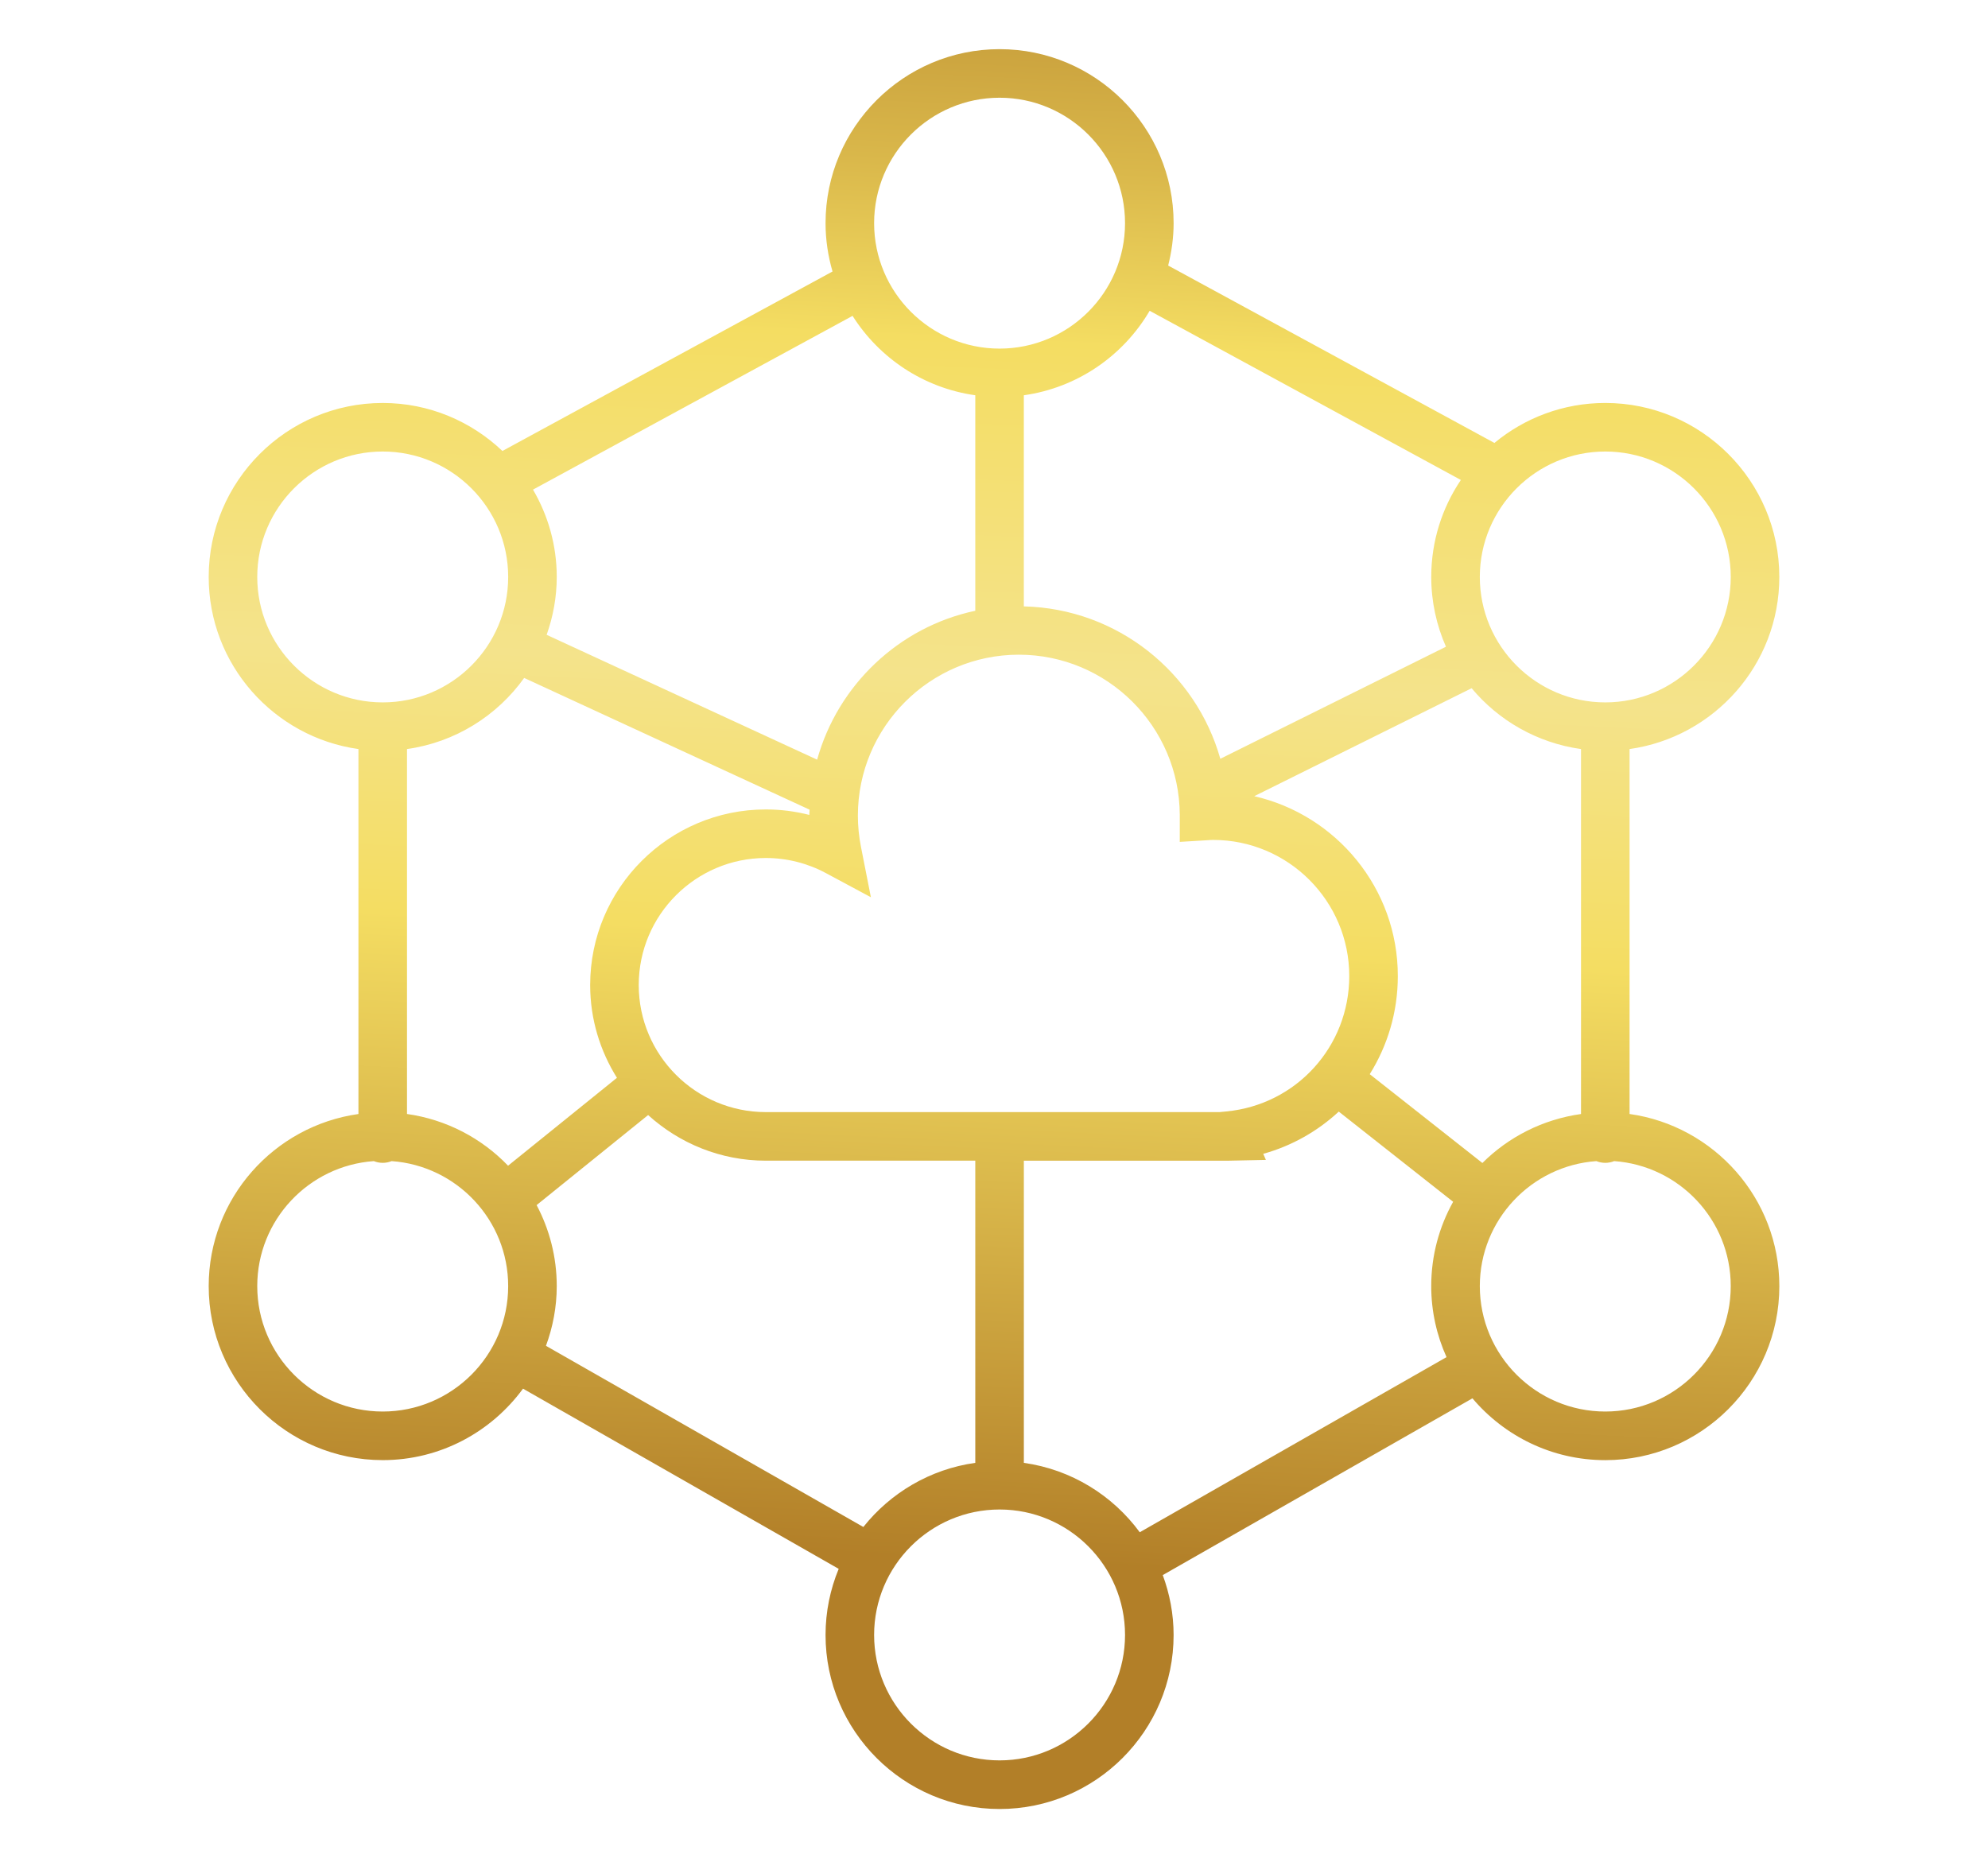 <?xml version="1.0" encoding="utf-8"?>
<!-- Generator: Adobe Illustrator 16.0.0, SVG Export Plug-In . SVG Version: 6.00 Build 0)  -->
<!DOCTYPE svg PUBLIC "-//W3C//DTD SVG 1.1//EN" "http://www.w3.org/Graphics/SVG/1.1/DTD/svg11.dtd">
<svg version="1.1" id="Warstwa_1" xmlns="http://www.w3.org/2000/svg" xmlns:xlink="http://www.w3.org/1999/xlink" x="0px" y="0px"
	 width="204.667px" height="191.333px" viewBox="0 0 204.667 191.333" enable-background="new 0 0 204.667 191.333"
	 xml:space="preserve">
<linearGradient id="SVGID_1_" gradientUnits="userSpaceOnUse" x1="108.238" y1="-27.394" x2="99.238" y2="160.606">
	<stop  offset="0" style="stop-color:#B27F28"/>
	<stop  offset="0.058" style="stop-color:#B7862C"/>
	<stop  offset="0.14" style="stop-color:#C49938"/>
	<stop  offset="0.238" style="stop-color:#DAB84B"/>
	<stop  offset="0.333" style="stop-color:#F4DD62"/>
	<stop  offset="0.516" style="stop-color:#F4E38B"/>
	<stop  offset="0.661" style="stop-color:#F4DD62"/>
	<stop  offset="1" style="stop-color:#B27F28"/>
</linearGradient>
<path fill="url(#SVGID_1_)" d="M167.766,114.709V77.132c8.696-1.223,15.417-8.692,15.417-17.722c0-9.879-8.037-17.916-17.917-17.916
	c-4.334,0-8.312,1.547-11.413,4.117l-33.589-18.267c0.353-1.4,0.562-2.857,0.562-4.365c0-9.88-8.037-17.917-17.918-17.917
	c-9.879,0-17.916,8.037-17.916,17.917c0,1.729,0.259,3.395,0.718,4.977L51.724,46.438c-3.215-3.055-7.548-4.943-12.322-4.943
	c-9.88,0-17.917,8.037-17.917,17.916c0,9.029,6.72,16.499,15.417,17.722v37.579c-8.697,1.224-15.417,8.691-15.417,17.723
	c0,9.88,8.037,17.917,17.917,17.917c5.93,0,11.181-2.907,14.443-7.358l32.499,18.555c-0.867,2.103-1.353,4.398-1.353,6.812
	c0,9.88,8.037,17.917,17.917,17.917c9.879,0,17.916-8.037,17.916-17.917c0-2.171-0.406-4.243-1.117-6.17l31.883-18.202
	c3.289,3.889,8.197,6.366,13.678,6.366c9.88,0,17.917-8.037,17.917-17.917C183.183,123.402,176.462,115.933,167.766,114.709z
	 M152.614,119.756l-11.598-9.146c1.833-2.932,2.892-6.396,2.892-10.107c0-9.026-6.332-16.585-14.783-18.518l22.381-11.118
	c2.781,3.337,6.759,5.633,11.262,6.266v37.579C158.832,115.263,155.298,117.079,152.614,119.756z M102.917,114.516
	c-0.002,0-0.006-0.001-0.01-0.001s-0.008,0.001-0.011,0.001H78.842c-7.214,0-13.083-5.869-13.083-13.083
	c0-7.214,5.869-13.083,13.083-13.083c2.148,0,4.279,0.533,6.161,1.543l4.656,2.497l-1.021-5.184
	c-0.211-1.071-0.318-2.153-0.318-3.218c0-9.138,7.434-16.572,16.571-16.572c9.104,0,16.519,7.382,16.569,16.477l-0.002,2.798
	l2.934-0.177c0.166-0.012,0.333-0.025,0.502-0.025c7.729,0,14.014,6.286,14.014,14.014c0,7.252-5.438,13.248-12.65,13.945
	l-0.707,0.068H102.917z M41.901,114.709V77.132c4.962-0.697,9.271-3.425,12.063-7.323l29.384,13.565
	c-0.005,0.181-0.028,0.357-0.029,0.54c-1.458-0.373-2.965-0.564-4.478-0.564c-9.971,0-18.083,8.112-18.083,18.083
	c0,3.509,1.021,6.774,2.757,9.552l-11.208,9.051C49.593,117.209,45.965,115.282,41.901,114.709z M178.183,59.41
	c0,7.122-5.795,12.917-12.917,12.917s-12.917-5.795-12.917-12.917s5.795-12.916,12.917-12.916S178.183,52.288,178.183,59.41z
	 M150.398,49.424c-1.925,2.855-3.05,6.292-3.05,9.986c0,2.556,0.547,4.982,1.515,7.185l-23.229,11.538
	c-2.514-8.896-10.592-15.463-20.229-15.692v-21.74c5.526-0.777,10.243-4.074,12.954-8.699L150.398,49.424z M102.908,10.063
	c7.121,0,12.916,5.795,12.916,12.917s-5.795,12.917-12.916,12.917c-7.123,0-12.917-5.795-12.917-12.917
	S95.785,10.063,102.908,10.063z M100.407,40.701v22.19c-7.868,1.671-14.146,7.646-16.282,15.334L56.278,65.369
	c0.661-1.867,1.04-3.867,1.04-5.959c0-3.279-0.9-6.347-2.445-8.993l32.899-17.892C90.526,36.876,95.092,39.954,100.407,40.701z
	 M26.484,59.41c0-7.122,5.795-12.916,12.917-12.916s12.917,5.794,12.917,12.916s-5.795,12.917-12.917,12.917
	S26.484,66.532,26.484,59.41z M39.401,145.349c-7.122,0-12.917-5.795-12.917-12.917c0-6.813,5.306-12.396,12-12.87
	c0.284,0.112,0.593,0.179,0.917,0.179c0.324,0,0.633-0.066,0.917-0.179c6.694,0.474,12,6.058,12,12.87
	C52.318,139.554,46.523,145.349,39.401,145.349z M56.208,138.583c0.705-1.922,1.11-3.986,1.11-6.149
	c0-3.013-0.755-5.851-2.073-8.343l11.481-9.271c3.21,2.908,7.453,4.697,12.115,4.697h21.566v31.116
	c-4.651,0.652-8.731,3.089-11.524,6.604L56.208,138.583z M102.908,181.271c-7.123,0-12.917-5.795-12.917-12.917
	s5.794-12.917,12.917-12.917c7.121,0,12.916,5.795,12.916,12.917S110.029,181.271,102.908,181.271z M117.339,157.78
	c-2.795-3.804-7.047-6.46-11.932-7.146v-31.116h21.125l3.793-0.08l-0.273-0.626c2.963-0.823,5.607-2.338,7.777-4.348l11.773,9.287
	c-1.434,2.574-2.256,5.531-2.256,8.683c0,2.604,0.57,5.077,1.576,7.313L117.339,157.78z M165.266,145.349
	c-7.122,0-12.917-5.795-12.917-12.917c0-6.813,5.306-12.396,12-12.87c0.283,0.112,0.593,0.179,0.917,0.179
	c0.323,0,0.633-0.066,0.917-0.179c6.693,0.474,12,6.058,12,12.87C178.183,139.554,172.388,145.349,165.266,145.349z"/>
</svg>
